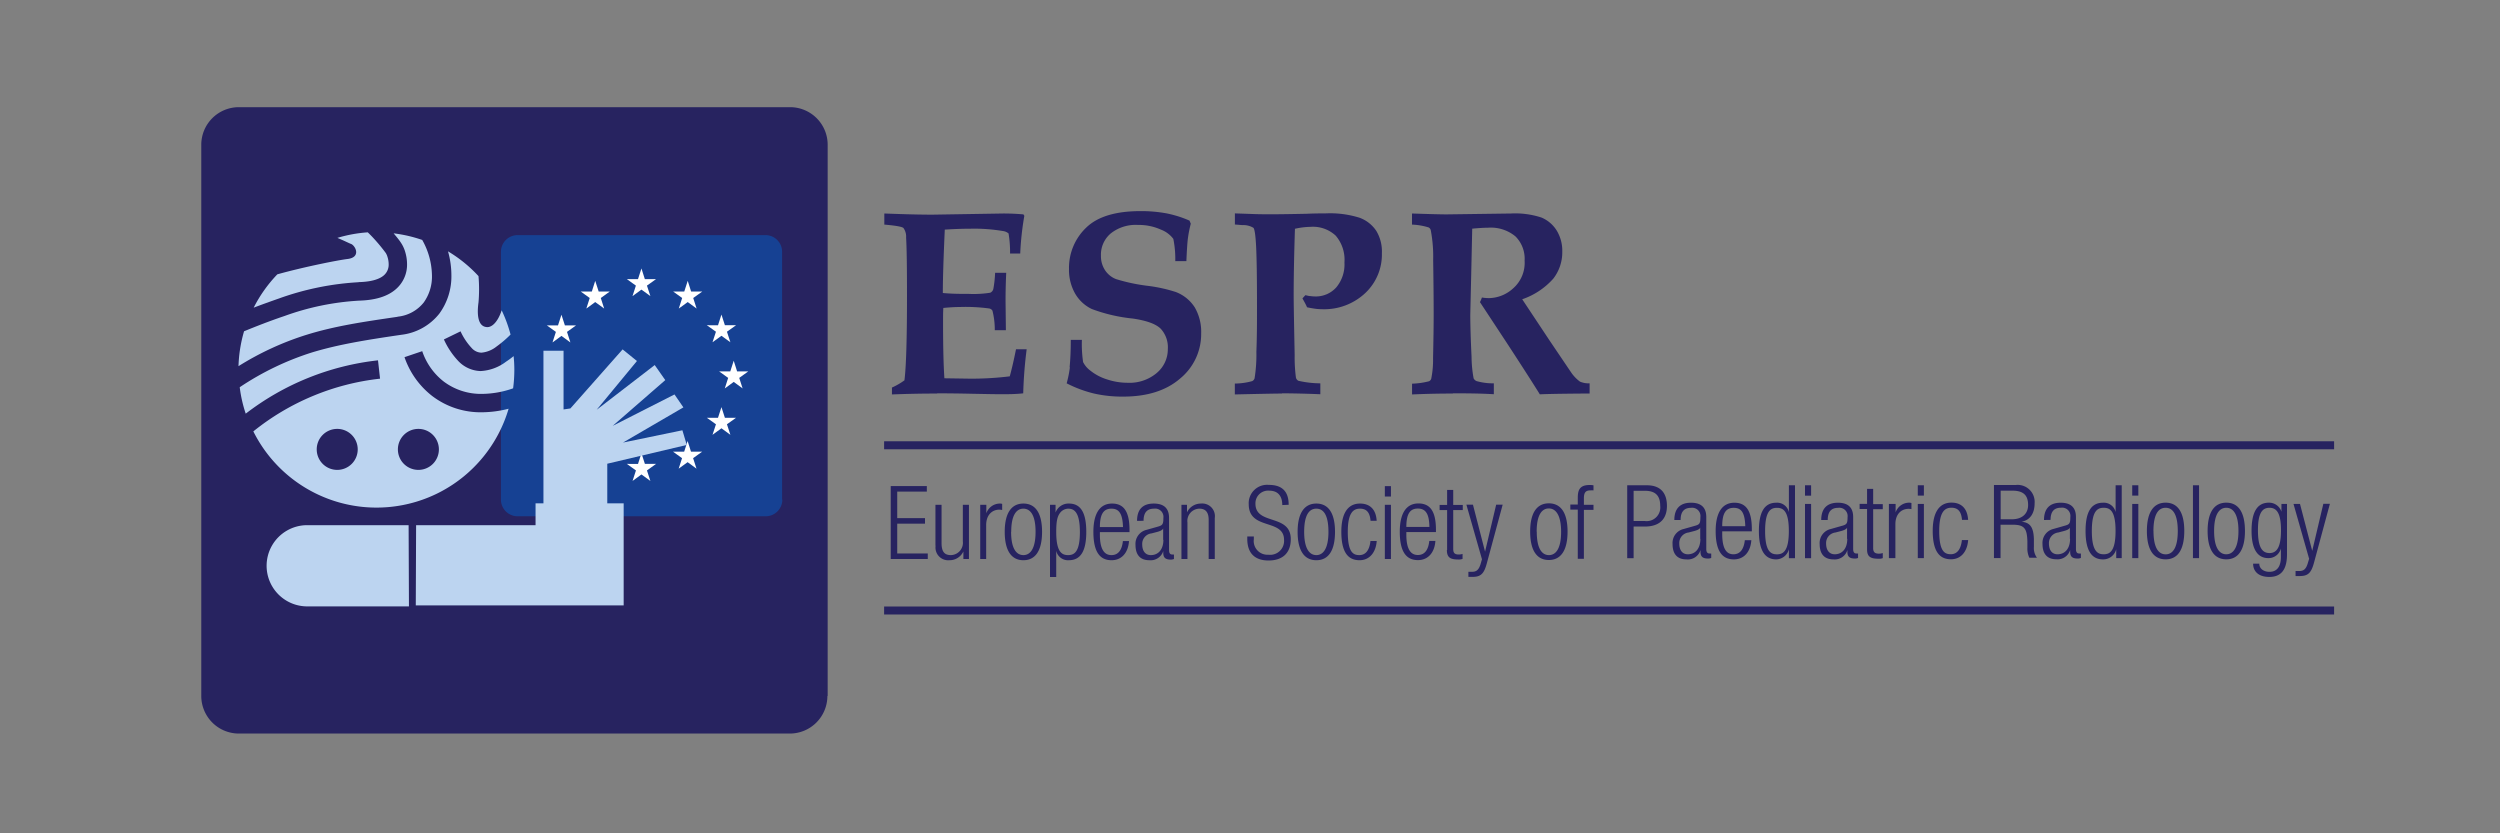<svg id="Layer_1" data-name="Layer 1" xmlns="http://www.w3.org/2000/svg" viewBox="0 0 450 150"><rect x="0" y="0" width="450" height="150" fill="#808080" stroke="none"/><defs><style>.cls-1{fill:#272360;}.cls-2{fill:none;stroke:#272360;stroke-width:1.44px;}.cls-3{fill:#164193;}.cls-4{fill:#fff;}.cls-5{fill:#bcd4f0;}</style></defs><path class="cls-1" d="M294.05,88.34h2c1.8,0,2.79.75,2.79,2.72a2.46,2.46,0,0,1-2.79,2.72h-2V88.34Zm-1.17,12.13h1.17V94.78h2c3,0,4-1.69,4-3.72,0-2.22-1.07-3.71-3.6-3.71h-3.55v13.12Zm9.63-6.87c0-1.41.57-2.19,1.87-2.19a1.49,1.49,0,0,1,1.69,1.68c0,1.14-.16,1.32-.93,1.54l-2.08.59a2.58,2.58,0,0,0-2,2.71c0,1.7.77,2.76,2.48,2.76A2.37,2.37,0,0,0,306.09,99h0v.33c0,1,.55,1.21,1.41,1.21a1.43,1.43,0,0,0,.52-.11v-.8h-.32c-.38,0-.57-.26-.57-.81V93.07c0-1.53-.73-2.58-2.75-2.58s-3,1.12-3,3.11ZM306.07,97c0,1.75-.92,2.77-2.26,2.77-1,0-1.54-.78-1.54-1.92a1.91,1.91,0,0,1,1.67-2l.92-.24c.44-.11,1.07-.31,1.18-.64h0V97Zm8,.23c-.19,1.71-.9,2.54-2.06,2.54S310,98.91,310,96.1v-.46h5.33v-.4c0-3.26-1-4.75-3.14-4.75s-3.37,1.71-3.37,5.09c0,3.68,1.21,5.11,3.28,5.11,1.83,0,3-1.37,3.14-3.45ZM310,94.72c0-2.43.71-3.31,2.08-3.31s2,.88,2.07,3.31Zm12.1,5.75h1V87.35h-1.1v4.83h0a2.17,2.17,0,0,0-2.28-1.69c-2.15,0-3.12,1.73-3.12,5.09s1,5.11,3.12,5.11A2.4,2.4,0,0,0,322,98.86h0v1.61Zm-4.38-4.89c0-3.6,1-4.17,2.13-4.17s2.14.57,2.14,4.17-1,4.2-2.14,4.2-2.13-.57-2.13-4.2Zm7.27,4.89H326V90.71h-1.1v9.76Zm0-11.25H326V87.35h-1.1v1.87Zm4,4.38c0-1.41.57-2.19,1.88-2.19a1.49,1.49,0,0,1,1.69,1.68c0,1.14-.16,1.32-.94,1.54l-2.08.59a2.58,2.58,0,0,0-2,2.71c0,1.7.77,2.76,2.48,2.76A2.37,2.37,0,0,0,332.53,99h0v.33c0,1,.55,1.21,1.41,1.21a1.34,1.34,0,0,0,.51-.11v-.8h-.31c-.38,0-.57-.26-.57-.81V93.07c0-1.53-.73-2.58-2.75-2.58s-3,1.12-3,3.11ZM332.51,97c0,1.75-.92,2.77-2.26,2.77-1,0-1.55-.78-1.55-1.92a1.91,1.91,0,0,1,1.68-2l.92-.24c.44-.11,1.06-.31,1.17-.64h0V97Zm3.56,1.87c0,1.3.57,1.7,2.06,1.7a1.75,1.75,0,0,0,.77-.11v-.91a2.41,2.41,0,0,1-.68.11c-.72,0-1.05-.26-1.05-1v-7h1.73v-.92h-1.73V88h-1.1v2.7h-1.34v.92h1.34v7.25Zm4,1.59h1.1v-6.1c0-1.89,1.14-2.77,2.36-2.77a2.49,2.49,0,0,1,.53.05v-1.1a1.32,1.32,0,0,0-.39-.06,2.58,2.58,0,0,0-2.46,1.75h0V90.71H340v9.76Zm5.13,0h1.1V90.71h-1.1v9.76Zm0-11.25h1.1V87.35h-1.1v1.87Zm7.94,8c-.18,1.72-.9,2.55-2,2.55s-2.08-.5-2.08-4.19c0-3.45,1-4.18,2.19-4.18s1.78.68,1.91,2.19h1.1c-.11-2-1.17-3.11-3-3.11-2.15,0-3.37,1.7-3.37,5.08,0,3.69,1.22,5.12,3.28,5.12,1.8,0,2.94-1.37,3.1-3.46Zm5.78,3.24h1.18v-6h2.22c2.12,0,2.54.74,2.61,3l0,1.11a3.91,3.91,0,0,0,.35,1.83h1.37a2.94,2.94,0,0,1-.55-1.93l0-1.43c-.06-2-.61-3-2.24-3.11v0c1.74-.33,2.37-1.75,2.37-3.33a3.06,3.06,0,0,0-3.4-3.29h-3.92v13.12Zm1.18-12.13h2.15c2.13,0,2.81,1,2.81,2.58s-1.08,2.57-2.94,2.57h-2V88.34Zm9,5.26c0-1.41.57-2.19,1.87-2.19a1.49,1.49,0,0,1,1.69,1.68c0,1.14-.16,1.32-.94,1.54l-2.07.59a2.58,2.58,0,0,0-2,2.71c0,1.7.77,2.76,2.48,2.76A2.37,2.37,0,0,0,372.63,99h0v.33c0,1,.55,1.21,1.41,1.21a1.43,1.43,0,0,0,.52-.11v-.8h-.32c-.38,0-.57-.26-.57-.81V93.07c0-1.53-.73-2.58-2.75-2.58s-3,1.12-3,3.11ZM372.61,97c0,1.75-.92,2.77-2.26,2.77-1,0-1.54-.78-1.54-1.92a1.91,1.91,0,0,1,1.67-2l.92-.24c.44-.11,1.07-.31,1.18-.64h0V97Zm8.3,3.46h1V87.35h-1.1v4.83h0a2.17,2.17,0,0,0-2.28-1.69c-2.16,0-3.13,1.73-3.13,5.09s1,5.11,3.13,5.11a2.41,2.41,0,0,0,2.39-1.83h0v1.61Zm-4.38-4.89c0-3.6,1-4.17,2.14-4.17s2.13.57,2.13,4.17-1,4.2-2.13,4.2-2.14-.57-2.14-4.2Zm7.27,4.89h1.1V90.71h-1.1v9.76Zm0-11.25h1.1V87.35h-1.1v1.87Zm2.64,6.36c0,3.41,1.21,5.11,3.37,5.11s3.36-1.7,3.36-5.11-1.21-5.09-3.36-5.09-3.37,1.71-3.37,5.09Zm1.18,0c0-3.1.95-4.17,2.19-4.17S392,92.48,392,95.58s-.95,4.2-2.18,4.2-2.19-1.07-2.19-4.2Zm7.11,4.89h1.1V87.35h-1.1v13.12Zm2.64-4.89c0,3.41,1.21,5.11,3.36,5.11s3.36-1.7,3.36-5.11-1.21-5.09-3.36-5.09-3.36,1.71-3.36,5.09Zm1.17,0c0-3.1,1-4.17,2.19-4.17s2.19,1.07,2.19,4.17-1,4.2-2.19,4.2-2.19-1.07-2.19-4.2Zm12.15-3.36h0a2.34,2.34,0,0,0-2.28-1.73c-2.15,0-3.13,1.73-3.13,5.09,0,3.9,1.51,4.89,3,4.89a2.28,2.28,0,0,0,2.28-1.74h0v1.54c0,1.73-.71,2.67-2.06,2.67-1,0-1.83-.55-1.83-1.47h-1.11c0,1.4,1,2.39,2.91,2.39,2.2,0,3.19-1.38,3.19-4.08V90.71h-1v1.51Zm-4.26,3.25c0-3.1.77-4.06,2.08-4.06s2.07,1,2.07,4.06-.77,4.09-2.07,4.09-2.08-1-2.08-4.09Zm9.22,5.1-.28.92c-.31,1-.77,1.3-1.45,1.3-.24,0-.48,0-.72,0v.91c.23,0,.45,0,.74,0,1.49,0,2.08-.53,2.59-2.44l2.85-10.56H418.2l-2,8.46h0L414,90.71h-1.17l2.81,9.86Z"/><path class="cls-1" d="M160.33,100.62H167v-1h-5.5V94.26h5v-1h-5V88.49h5.33v-1h-6.5v13.12Zm8.08-2.39a2.29,2.29,0,0,0,2.5,2.61,2.73,2.73,0,0,0,2.5-1.58h0v1.36h1V90.86h-1.1v6.56a2.22,2.22,0,0,1-2.14,2.5c-1.16,0-1.69-.6-1.69-2.18V90.86h-1.1v7.37Zm8,2.39h1.1v-6.1c0-1.9,1.14-2.78,2.35-2.78a2.46,2.46,0,0,1,.53.06V90.7a1.26,1.26,0,0,0-.38-.06,2.59,2.59,0,0,0-2.47,1.75h0V90.86h-1.1v9.76Zm4.44-4.89c0,3.4,1.21,5.11,3.36,5.11s3.36-1.71,3.36-5.11-1.21-5.09-3.36-5.09-3.36,1.71-3.36,5.09Zm1.17,0c0-3.11,1-4.17,2.19-4.17s2.19,1.06,2.19,4.17-1,4.19-2.19,4.19S182,98.86,182,95.73Zm7,8.13h1.1V99.15h0a2.17,2.17,0,0,0,2.28,1.69c2.15,0,3.13-1.72,3.13-5.09s-.94-5.11-3.11-5.11A2.48,2.48,0,0,0,190,92.26h0v-1.4h-1v13Zm5.36-8.11c0,3.6-1,4.17-2.13,4.17s-2.13-.57-2.13-4.17c0-1.69.14-2.65.62-3.33a1.89,1.89,0,0,1,1.55-.86c1.06,0,2.09.64,2.09,4.19Zm7.74,1.64c-.18,1.71-.9,2.53-2.06,2.53s-2.08-.86-2.08-3.67v-.46h5.33v-.41c0-3.25-1-4.74-3.14-4.74s-3.36,1.71-3.36,5.09c0,3.68,1.21,5.11,3.27,5.11,1.84,0,3-1.38,3.14-3.45Zm-4.14-2.52c0-2.43.72-3.31,2.08-3.31s2,.88,2.08,3.31Zm7.86-1.12c0-1.41.57-2.19,1.88-2.19a1.49,1.49,0,0,1,1.69,1.68c0,1.13-.17,1.32-.94,1.54l-2.08.59a2.58,2.58,0,0,0-2,2.71c0,1.7.77,2.76,2.48,2.76a2.39,2.39,0,0,0,2.52-1.65h0v.33c0,1,.55,1.21,1.41,1.21a1.57,1.57,0,0,0,.51-.11v-.81H211c-.39,0-.57-.25-.57-.81V93.22c0-1.53-.73-2.58-2.76-2.58s-3,1.12-3,3.11Zm3.57,3.41c0,1.75-.92,2.76-2.26,2.76-1,0-1.55-.77-1.55-1.91a1.9,1.9,0,0,1,1.68-2l.92-.24c.44-.11,1.06-.32,1.17-.65h0v2.07Zm3.23,3.46h1.1V94.06a2.21,2.21,0,0,1,2.15-2.5c1.12,0,1.67.66,1.67,2v7.06h1.1V93.25a2.28,2.28,0,0,0-2.49-2.61,2.76,2.76,0,0,0-2.51,1.58h0V90.86h-1v9.76Zm19.32-9.76c0-2.34-1.12-3.58-3.57-3.58a3.31,3.31,0,0,0-3.62,3.47c0,4.76,6.36,2.54,6.36,6.43a2.51,2.51,0,0,1-2.83,2.67,2.47,2.47,0,0,1-2.61-2.79v-.5h-1.18V97c0,2.57,1.36,3.89,3.83,3.89s4-1.3,4-3.84c0-4.61-6.36-2.46-6.36-6.38a2.28,2.28,0,0,1,2.48-2.35c1.6,0,2.35,1,2.35,2.59Zm1.61,4.87c0,3.4,1.21,5.11,3.37,5.11s3.36-1.71,3.36-5.11-1.21-5.09-3.36-5.09-3.37,1.71-3.37,5.09Zm1.18,0c0-3.11.95-4.17,2.19-4.17s2.18,1.06,2.18,4.17-1,4.19-2.18,4.19-2.19-1.06-2.19-4.19Zm11.93,1.65c-.18,1.71-.9,2.54-2,2.54s-2.08-.49-2.08-4.18c0-3.45,1-4.18,2.19-4.18s1.78.67,1.91,2.19h1.1c-.11-2-1.17-3.11-3-3.11-2.15,0-3.36,1.7-3.36,5.08,0,3.69,1.21,5.12,3.27,5.12,1.8,0,2.94-1.38,3.1-3.46Zm2.59,3.24h1.1V90.86h-1.1v9.76Zm0-11.25h1.1V87.5h-1.1v1.87Zm8,8c-.18,1.71-.9,2.53-2.06,2.53s-2.07-.86-2.07-3.67v-.46h5.33v-.41c0-3.25-1-4.74-3.15-4.74s-3.36,1.71-3.36,5.09c0,3.68,1.21,5.11,3.27,5.11,1.84,0,3-1.38,3.14-3.45Zm-4.13-2.52c0-2.43.71-3.31,2.07-3.31s2.05.88,2.08,3.31ZM260.44,99c0,1.31.56,1.71,2.05,1.71a1.85,1.85,0,0,0,.77-.11V99.7a2.06,2.06,0,0,1-.68.11c-.71,0-1-.25-1-1v-7h1.72v-.92h-1.72v-2.7h-1.1v2.7h-1.35v.92h1.35V99Zm6.31,1.69-.27.92c-.32,1-.78,1.31-1.46,1.31-.24,0-.47,0-.71,0v.92c.22,0,.44,0,.73,0,1.49,0,2.08-.54,2.59-2.45l2.85-10.55h-1.17l-2,8.46h0l-2.18-8.46h-1.18l2.81,9.85Zm8.68-5c0,3.4,1.21,5.11,3.36,5.11s3.37-1.71,3.37-5.11-1.22-5.09-3.37-5.09-3.36,1.71-3.36,5.09Zm1.17,0c0-3.11,1-4.17,2.19-4.17S281,92.62,281,95.73s-1,4.19-2.19,4.19-2.19-1.06-2.19-4.19Zm7.4,4.89h1.1V91.78h1.73v-.92H285.1V89.7c0-1.12.38-1.43,1.19-1.43a2.92,2.92,0,0,1,.54,0v-.91a3.24,3.24,0,0,0-.7-.06c-1.86,0-2.13,1-2.13,2.35v1.16h-1.34v.92H284v8.84Z"/><path class="cls-1" d="M168.67,70.8q2.94,0,6.45.08c2.5.05,4.18.08,5,.08,1.3,0,2.65,0,4.06-.16a77.56,77.56,0,0,1,.62-7.93h-1.92q-.54,2.73-1.12,4.87a56.17,56.17,0,0,1-7.17.42l-4.6-.07c-.16-2.38-.24-5.76-.24-10.17,0-.85,0-1.68.05-2.49,1.14-.11,2.14-.17,3-.17a31.72,31.72,0,0,1,5.22.26.86.86,0,0,1,.62.4,13.82,13.82,0,0,1,.42,3.52h2L181,54.21c0-.79,0-2.5.12-5.11h-2a20.72,20.72,0,0,1-.32,2.92,1,1,0,0,1-.56.67,19.19,19.19,0,0,1-3.87.21c-1.45,0-3,0-4.66-.16,0-2.83.14-6.63.35-11.41,1.73-.11,3.24-.16,4.54-.16a31.09,31.09,0,0,1,5.89.41,2,2,0,0,1,1.05.44,20.32,20.32,0,0,1,.27,3.62h1.83a52.84,52.84,0,0,1,.74-6.79l-.16-.26c-1.08-.1-2.29-.16-3.63-.16l-12.77.21q-3.17,0-8.64-.21v2c2,.17,3.17.37,3.44.61a2.66,2.66,0,0,1,.48,1.73q.16,2.58.16,10.48,0,11.6-.46,15.21a12.36,12.36,0,0,1-2.25,1.3V71q4.29-.17,8.16-.16Zm23.91-4.7A20,20,0,0,1,192,69a22.22,22.22,0,0,0,4.9,1.83,23,23,0,0,0,5.26.56q6.51,0,10.27-3.26A10.34,10.34,0,0,0,216.21,60a8.73,8.73,0,0,0-1.16-4.68,7,7,0,0,0-3.41-2.76,27.24,27.24,0,0,0-5.22-1.13,32.5,32.5,0,0,1-5.53-1.19,4.19,4.19,0,0,1-2-1.63,4.59,4.59,0,0,1-.72-2.58,5,5,0,0,1,1.75-4,7.21,7.21,0,0,1,4.93-1.54,9.61,9.61,0,0,1,4.11.84A5,5,0,0,1,211.2,43a18.28,18.28,0,0,1,.35,4h2q.12-2.89.27-4.08a21.92,21.92,0,0,1,.52-2.65l-.23-.56a20.12,20.12,0,0,0-4.11-1.3A25.3,25.3,0,0,0,205.3,38q-6.75,0-9.81,3a10,10,0,0,0-3.07,7.39,8.61,8.61,0,0,0,1.1,4.45,6.9,6.9,0,0,0,3,2.78,29.27,29.27,0,0,0,7.39,1.72q3.69.54,5,1.81a4.92,4.92,0,0,1,1.3,3.66,5.57,5.57,0,0,1-2,4.33A7.59,7.59,0,0,1,203,68.9a11.67,11.67,0,0,1-3.71-.6,9,9,0,0,1-3-1.57,4.37,4.37,0,0,1-1.33-1.55,22.2,22.2,0,0,1-.22-4h-2c0,2.07-.09,3.72-.21,4.94Zm38.17,4.7q2.81,0,6.91.16V69a18,18,0,0,1-3.95-.46.88.88,0,0,1-.44-.56,27.66,27.66,0,0,1-.23-4.07c-.12-6-.18-9.52-.18-10.64q0-5,.23-12.09a13.93,13.93,0,0,1,2.83-.35,6,6,0,0,1,4.51,1.59A6.65,6.65,0,0,1,242,47.24a6.41,6.41,0,0,1-1.49,4.51,4.93,4.93,0,0,1-3.82,1.61,5.77,5.77,0,0,1-.78-.06c-.29,0-.6-.1-.94-.17l-.53.58c.29.52.57,1,.83,1.6.51.11,1,.2,1.44.26a9.63,9.63,0,0,0,1.28.09,10.79,10.79,0,0,0,7.75-2.9,9.53,9.53,0,0,0,3-7.19,7.18,7.18,0,0,0-1-4,6.16,6.16,0,0,0-3-2.37,17.66,17.66,0,0,0-6.14-.79c-.74,0-1.9,0-3.47.07-2.93.06-5,.09-6.36.09-1,0-2.25,0-3.87-.07l-2.62-.09v2l1.34.11a3.51,3.51,0,0,1,2,.49c.22.25.39,1.43.49,3.55s.15,5.64.15,10.57c0,2.65,0,5.37-.11,8.19a27,27,0,0,1-.33,4.8.88.88,0,0,1-.42.48,12,12,0,0,1-3.13.44V71q7.23-.17,8.49-.16Zm30.76,0c2.14,0,4.61,0,7.38.16V69a10.73,10.73,0,0,1-3.13-.41,1.06,1.06,0,0,1-.51-.49,22.35,22.35,0,0,1-.37-3.88q-.22-4.59-.23-7.54l.2-8.68.15-6.84c1.19-.11,2.14-.17,2.83-.17a6.93,6.93,0,0,1,4.95,1.56,5.68,5.68,0,0,1,1.65,4.37,6.11,6.11,0,0,1-2.08,5,6.61,6.61,0,0,1-4.24,1.74c-.3,0-.75,0-1.37-.11a4.7,4.7,0,0,1-.35.83l4.78,7.26q4,6.12,6,9.34,1.69-.09,7.59-.14l1.37,0V69a4,4,0,0,1-1.74-.31A6.9,6.9,0,0,1,282.78,67l-3.85-5.7L274,53.87a13.26,13.26,0,0,0,5.59-3.71,7.75,7.75,0,0,0,1.62-4.88,7,7,0,0,0-1-3.78,5.94,5.94,0,0,0-2.74-2.34,15.1,15.1,0,0,0-5.5-.73l-11.62.16q-1.39,0-6.19-.16v2a11.58,11.58,0,0,1,3,.51.8.8,0,0,1,.37.46,25.35,25.35,0,0,1,.44,5.43q.09,5.94.09,9.78,0,2.85-.11,7.82a17.08,17.08,0,0,1-.33,3.75.81.81,0,0,1-.37.44,13.59,13.59,0,0,1-3.08.44V71q3.93-.17,7.36-.16Z"/><path class="cls-2" d="M159.14,80.15h261m-261,29.74h261"/><path class="cls-1" d="M148.93,125.27a6.77,6.77,0,0,1-6.77,6.77H43a6.77,6.77,0,0,1-6.77-6.77V26.06A6.77,6.77,0,0,1,43,19.29h99.21a6.77,6.77,0,0,1,6.77,6.77v99.21Z"/><path class="cls-3" d="M140.82,89.93a3,3,0,0,1-3,3H93.17a3,3,0,0,1-3-3V45.32a3,3,0,0,1,3-3h44.61a3,3,0,0,1,3,3V89.93Z"/><polygon class="cls-4" points="113.85 53.3 115.46 52.13 117.07 53.3 116.45 51.41 118.09 50.24 116.07 50.24 115.46 48.32 114.84 50.24 112.83 50.24 114.46 51.41 113.85 53.3 113.85 53.3"/><polygon class="cls-4" points="105.54 55.54 107.14 54.37 108.75 55.54 108.14 53.64 109.77 52.47 107.76 52.47 107.14 50.55 106.53 52.47 104.52 52.47 106.15 53.64 105.54 55.54 105.54 55.54"/><polygon class="cls-4" points="101.06 56.65 100.44 58.57 98.43 58.57 100.06 59.74 99.45 61.64 101.06 60.46 102.67 61.64 102.06 59.74 103.69 58.57 101.68 58.57 101.06 56.65 101.06 56.65"/><polygon class="cls-4" points="101.68 75.2 101.06 73.28 100.44 75.2 98.43 75.2 100.06 76.37 99.45 78.27 101.06 77.09 102.67 78.27 102.06 76.37 103.69 75.2 101.68 75.2 101.68 75.2"/><polygon class="cls-4" points="107.77 81.3 107.16 79.38 106.54 81.3 104.53 81.3 106.16 82.47 105.55 84.36 107.16 83.19 108.76 84.36 108.15 82.47 109.78 81.3 107.77 81.3 107.77 81.3"/><polygon class="cls-4" points="116.08 83.5 115.46 81.58 114.84 83.51 112.83 83.5 114.47 84.68 113.86 86.57 115.46 85.4 117.07 86.57 116.45 84.68 118.09 83.5 116.08 83.5 116.08 83.5"/><polygon class="cls-4" points="124.38 81.3 123.77 79.38 123.15 81.3 121.14 81.3 122.77 82.47 122.16 84.36 123.77 83.19 125.37 84.36 124.76 82.47 126.39 81.3 124.38 81.3 124.38 81.3"/><polygon class="cls-4" points="130.48 75.2 129.86 73.28 129.24 75.2 127.23 75.2 128.87 76.37 128.25 78.27 129.86 77.09 131.47 78.27 130.85 76.37 132.49 75.2 130.48 75.2 130.48 75.2"/><polygon class="cls-4" points="134.69 66.85 132.68 66.85 132.07 64.93 131.45 66.85 129.44 66.85 131.07 68.02 130.46 69.92 132.07 68.74 133.67 69.92 133.06 68.02 134.69 66.85 134.69 66.85"/><polygon class="cls-4" points="128.25 61.61 129.86 60.44 131.47 61.61 130.85 59.71 132.49 58.54 130.48 58.54 129.86 56.62 129.24 58.55 127.23 58.54 128.87 59.71 128.25 61.61 128.25 61.61"/><polygon class="cls-4" points="123.79 50.55 123.17 52.47 121.16 52.47 122.79 53.64 122.18 55.54 123.79 54.37 125.39 55.54 124.78 53.64 126.42 52.47 124.4 52.47 123.79 50.55 123.79 50.55"/><path class="cls-5" d="M64.54,50.78c2.6-.05,3.94-.66,4.58-1.24a2.55,2.55,0,0,0,.84-2,4.41,4.41,0,0,0-.21-1.29,2.85,2.85,0,0,0-.31-.71,32.11,32.11,0,0,0-2.34-2.81c-.29-.31-.59-.61-.9-.91a24.67,24.67,0,0,0-5.47,1c1.34.56,2.18,1,2.49,1.1.8.37,1.79,2.4-.67,2.7C61,46.8,54.87,48,49.92,49.38a25,25,0,0,0-4.26,6c1.41-.54,3-1.11,4.57-1.66a50.54,50.54,0,0,1,14.31-2.92Z"/><path class="cls-5" d="M71.59,57a6.88,6.88,0,0,0,4.68-2.55,8,8,0,0,0,1.48-4.92A13.3,13.3,0,0,0,76,43.19,24.88,24.88,0,0,0,70.85,42c.53.63,1,1.2,1.27,1.62a5.89,5.89,0,0,1,.8,1.67,7.8,7.8,0,0,1,.35,2.28,5.82,5.82,0,0,1-2,4.47c-1.46,1.29-3.65,2-6.71,2.08a47.09,47.09,0,0,0-13.32,2.75c-2.76.93-5.29,1.93-7.31,2.76a25,25,0,0,0-1,6.28,52.64,52.64,0,0,1,12.16-5.62c5.09-1.59,10.2-2.35,16.43-3.26Z"/><path class="cls-5" d="M86.7,74.21a14.37,14.37,0,0,1-8.89-2.92,15,15,0,0,1-5-7h0L76,63.21a11.62,11.62,0,0,0,3.85,5.45,11.14,11.14,0,0,0,6.89,2.24,17.18,17.18,0,0,0,5.62-1,25.48,25.48,0,0,0,.22-3.29,23,23,0,0,0-.13-2.51,14.94,14.94,0,0,1-1.36,1,8.26,8.26,0,0,1-4.59,1.69h0a5.74,5.74,0,0,1-4-1.8,14.22,14.22,0,0,1-2.6-3.89l3-1.46a11.17,11.17,0,0,0,2,3,2.41,2.41,0,0,0,1.75.84,5.09,5.09,0,0,0,2.72-1.1,20,20,0,0,0,2.53-2.16,24.65,24.65,0,0,0-1.6-4.36c-.73,2.21-1.86,3.19-2.82,3-1.6-.24-1.6-2.64-1.35-4.42a27.47,27.47,0,0,0,0-4.74,24.62,24.62,0,0,0-5.49-4.46,15.79,15.79,0,0,1,.61,4.27,11.37,11.37,0,0,1-2.16,6.93,10.2,10.2,0,0,1-6.84,3.82C65.84,61.2,60.9,62,56.15,63.44a51,51,0,0,0-13,6.26,24.37,24.37,0,0,0,1.08,4.76,47.56,47.56,0,0,1,23.81-9.6l.37,3.3A44.07,44.07,0,0,0,45.6,77.65a24.78,24.78,0,0,0,45.95-4.08,19.58,19.58,0,0,1-4.83.64Z"/><path class="cls-1" d="M64.39,80.89a3.69,3.69,0,1,1-3.68-3.69,3.69,3.69,0,0,1,3.68,3.69Z"/><path class="cls-1" d="M79,80.89a3.69,3.69,0,1,1-3.69-3.69A3.69,3.69,0,0,1,79,80.89Z"/><path class="cls-5" d="M73.55,94.53H55.3a7.31,7.31,0,1,0,0,14.62H73.61l-.06-14.62Z"/><polygon class="cls-5" points="97.82 91.27 97.82 63.13 101.44 63.13 101.44 73.7 102.67 73.52 112.07 62.89 114.65 64.98 107.4 73.76 117.85 65.71 119.75 68.42 110.29 76.65 121.41 71 123.01 73.33 112.14 79.66 122.83 77.45 123.62 80.09 109.31 83.47 109.31 91.64 97.82 91.27 97.82 91.27"/><polygon class="cls-5" points="74.9 94.53 96.4 94.53 96.4 90.6 112.26 90.6 112.26 108.97 74.84 108.97 74.9 94.53 74.9 94.53"/></svg>